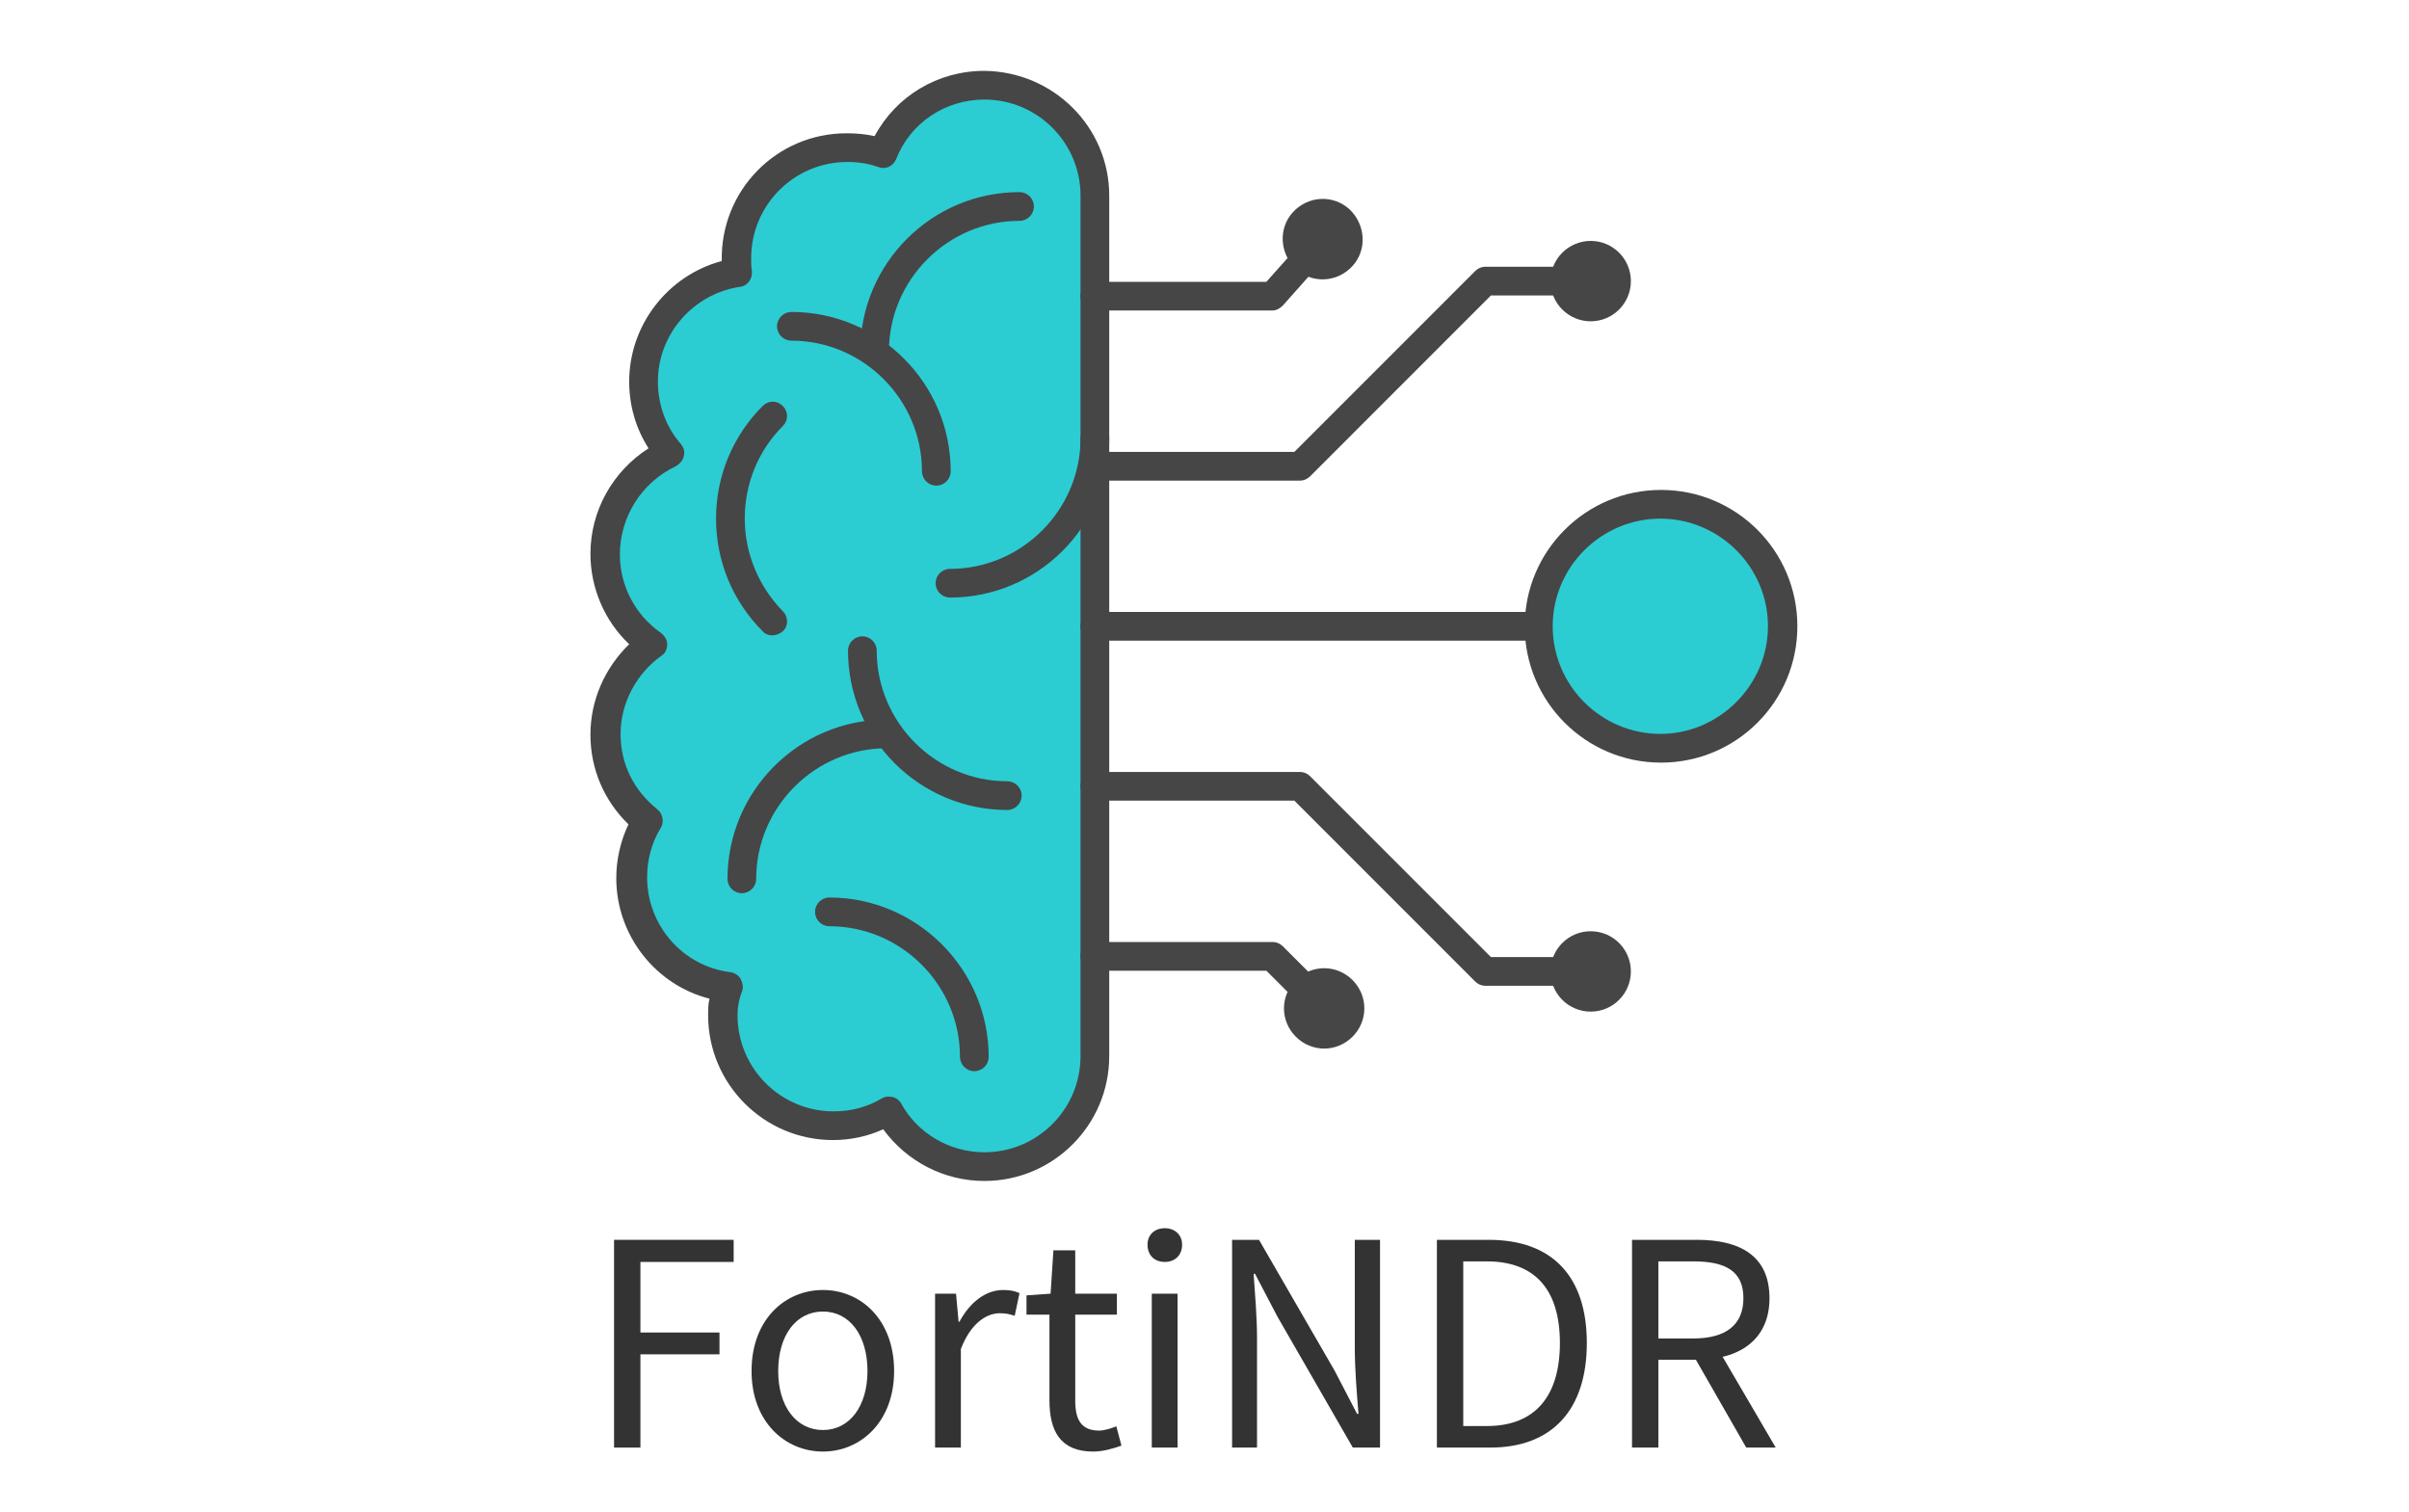 <svg width="102" height="64" viewBox="0 0 102 64" fill="none" xmlns="http://www.w3.org/2000/svg">
<path d="M69.102 61.288V52.492H71.85C73.638 52.492 74.922 53.14 74.922 54.964C74.922 56.728 73.638 57.568 71.85 57.568H70.218V61.288H69.102ZM70.218 56.668H71.694C73.062 56.668 73.818 56.104 73.818 54.964C73.818 53.812 73.062 53.404 71.694 53.404H70.218V56.668ZM73.938 61.288L71.634 57.268L72.498 56.692L75.186 61.288H73.938Z" fill="#333333"/>
<path d="M60.84 61.288V52.492H63.036C65.748 52.492 67.188 54.064 67.188 56.86C67.188 59.656 65.748 61.288 63.096 61.288H60.84ZM61.956 60.376H62.952C65.016 60.376 66.048 59.092 66.048 56.86C66.048 54.628 65.016 53.404 62.952 53.404H61.956V60.376Z" fill="#333333"/>
<path d="M52.168 61.288V52.492H53.308L56.512 58.036L57.46 59.86H57.52C57.448 58.972 57.364 57.976 57.364 57.064V52.492H58.432V61.288H57.28L54.088 55.744L53.14 53.932H53.08C53.14 54.82 53.224 55.744 53.224 56.68V61.288H52.168Z" fill="#333333"/>
<path d="M48.768 61.288V54.772H49.86V61.288H48.768ZM49.32 53.428C48.888 53.428 48.588 53.152 48.588 52.696C48.588 52.276 48.888 52 49.32 52C49.74 52 50.052 52.276 50.052 52.696C50.052 53.152 49.74 53.428 49.32 53.428Z" fill="#333333"/>
<path d="M46.283 61.456C44.891 61.456 44.435 60.58 44.435 59.284V55.66H43.463V54.844L44.483 54.772L44.603 52.936H45.527V54.772H47.291V55.66H45.527V59.308C45.527 60.1 45.779 60.568 46.535 60.568C46.763 60.568 47.063 60.472 47.267 60.388L47.483 61.204C47.123 61.336 46.691 61.456 46.283 61.456Z" fill="#333333"/>
<path d="M39.592 61.288V54.772H40.48L40.588 55.96H40.624C41.068 55.132 41.74 54.616 42.472 54.616C42.76 54.616 42.952 54.652 43.168 54.748L42.964 55.708C42.736 55.636 42.592 55.6 42.328 55.6C41.788 55.6 41.116 55.996 40.684 57.112V61.288H39.592Z" fill="#333333"/>
<path d="M34.846 61.456C33.238 61.456 31.822 60.196 31.822 58.048C31.822 55.864 33.238 54.616 34.846 54.616C36.442 54.616 37.858 55.864 37.858 58.048C37.858 60.196 36.442 61.456 34.846 61.456ZM34.846 60.544C35.974 60.544 36.73 59.536 36.73 58.048C36.73 56.536 35.974 55.528 34.846 55.528C33.706 55.528 32.95 56.536 32.95 58.048C32.95 59.536 33.706 60.544 34.846 60.544Z" fill="#333333"/>
<path d="M26 61.288V52.492H31.064V53.428H27.116V56.416H30.464V57.34H27.116V61.288H26Z" fill="#333333"/>
<path d="M46.357 8.286V44.714C46.357 47.296 44.261 49.392 41.678 49.392C39.947 49.392 38.397 48.451 37.607 47.023C36.908 47.418 36.118 47.661 35.268 47.661C32.685 47.661 30.589 45.564 30.589 42.982C30.589 42.587 30.65 42.162 30.741 41.797C28.462 41.493 26.7 39.549 26.7 37.179C26.7 36.298 26.943 35.478 27.369 34.749C26.275 33.898 25.576 32.561 25.576 31.072C25.576 29.493 26.366 28.095 27.551 27.244C26.366 26.394 25.576 24.996 25.576 23.447C25.576 21.563 26.7 19.922 28.341 19.193C27.642 18.373 27.217 17.31 27.217 16.155C27.217 13.816 28.948 11.871 31.197 11.537C31.166 11.325 31.166 11.142 31.166 10.93C31.166 8.347 33.263 6.251 35.845 6.251C36.392 6.251 36.878 6.342 37.364 6.494C38.063 4.793 39.734 3.608 41.678 3.608C44.261 3.638 46.357 5.734 46.357 8.286Z" fill="#2CCCD3"/>
<path d="M46.966 8.286V44.714C46.966 47.63 44.596 50 41.679 50C39.978 50 38.398 49.18 37.396 47.812C36.727 48.116 35.998 48.268 35.269 48.268C32.352 48.268 29.983 45.898 29.983 42.982C29.983 42.739 29.983 42.496 30.043 42.283C27.765 41.706 26.094 39.61 26.094 37.179C26.094 36.389 26.276 35.599 26.61 34.901C25.577 33.898 25 32.561 25 31.103C25 29.645 25.608 28.277 26.641 27.275C25.608 26.302 25 24.905 25 23.447C25 21.624 25.942 19.953 27.461 18.981C26.914 18.13 26.641 17.158 26.641 16.155C26.641 13.755 28.281 11.659 30.56 11.051C30.499 8.074 32.869 5.643 35.846 5.643C36.241 5.643 36.636 5.674 37.031 5.765C37.943 4.063 39.705 3 41.679 3C44.596 3.03 46.966 5.37 46.966 8.286ZM31.228 42.982C31.228 45.23 33.051 47.053 35.299 47.053C36.028 47.053 36.727 46.871 37.335 46.506C37.487 46.415 37.639 46.415 37.791 46.445C37.943 46.476 38.094 46.597 38.155 46.719C38.854 47.995 40.221 48.785 41.679 48.785C43.928 48.785 45.751 46.962 45.751 44.714V8.286C45.751 6.038 43.928 4.215 41.679 4.215C40.039 4.215 38.55 5.187 37.943 6.737C37.821 7.041 37.487 7.193 37.183 7.071C36.758 6.919 36.332 6.858 35.877 6.858C33.628 6.858 31.805 8.681 31.805 10.93C31.805 11.112 31.805 11.294 31.836 11.476C31.866 11.811 31.654 12.114 31.319 12.145C29.345 12.449 27.856 14.15 27.856 16.155C27.856 17.127 28.19 18.069 28.828 18.798C28.95 18.95 29.01 19.133 28.95 19.315C28.919 19.497 28.767 19.649 28.615 19.74C27.188 20.409 26.246 21.867 26.246 23.477C26.246 24.784 26.884 26.029 27.977 26.789C28.129 26.91 28.251 27.092 28.251 27.275C28.251 27.487 28.16 27.67 28.008 27.761C26.944 28.52 26.276 29.766 26.276 31.072C26.276 32.379 26.853 33.472 27.826 34.262C28.069 34.445 28.129 34.809 27.977 35.052C27.582 35.69 27.4 36.419 27.4 37.149C27.4 39.184 28.919 40.916 30.924 41.159C31.107 41.189 31.259 41.281 31.35 41.432C31.441 41.584 31.471 41.767 31.441 41.919C31.289 42.283 31.228 42.648 31.228 42.982Z" fill="#464646"/>
<path d="M33.326 17.613C33.326 17.765 33.265 17.917 33.144 18.039C32.111 19.072 31.534 20.469 31.534 21.958C31.534 23.416 32.111 24.814 33.144 25.877C33.387 26.12 33.387 26.515 33.144 26.728C32.901 26.941 32.506 26.971 32.293 26.728C31.017 25.452 30.318 23.75 30.318 21.958C30.318 20.166 31.017 18.464 32.293 17.188C32.536 16.945 32.901 16.945 33.144 17.188C33.265 17.31 33.326 17.462 33.326 17.613Z" fill="#464646"/>
<path d="M41.862 44.744C41.862 45.078 41.589 45.352 41.254 45.352C40.92 45.352 40.647 45.078 40.647 44.744C40.647 41.706 38.156 39.215 35.117 39.215C34.783 39.215 34.51 38.941 34.51 38.607C34.51 38.273 34.783 37.999 35.117 37.999C38.824 37.999 41.862 41.038 41.862 44.744Z" fill="#464646"/>
<path d="M40.253 19.953C40.253 20.287 39.979 20.561 39.645 20.561C39.311 20.561 39.037 20.287 39.037 19.953C39.037 16.915 36.546 14.423 33.508 14.423C33.174 14.423 32.9 14.15 32.9 13.816C32.9 13.482 33.174 13.208 33.508 13.208C37.245 13.208 40.253 16.246 40.253 19.953Z" fill="#464646"/>
<path d="M43.776 8.742C43.776 9.076 43.503 9.35 43.169 9.35C40.13 9.35 37.639 11.841 37.639 14.879C37.639 15.213 37.366 15.487 37.032 15.487C36.697 15.487 36.424 15.213 36.424 14.879C36.424 11.173 39.432 8.134 43.169 8.134C43.503 8.134 43.776 8.408 43.776 8.742Z" fill="#464646"/>
<path d="M46.968 18.555C46.968 22.292 43.929 25.3 40.223 25.3C39.889 25.3 39.615 25.026 39.615 24.692C39.615 24.358 39.889 24.085 40.223 24.085C43.261 24.085 45.752 21.593 45.752 18.555C45.752 18.221 46.026 17.948 46.36 17.948C46.694 17.948 46.968 18.221 46.968 18.555Z" fill="#464646"/>
<path d="M43.258 33.685C43.258 34.019 42.985 34.293 42.651 34.293C38.944 34.293 35.906 31.285 35.906 27.548C35.906 27.214 36.18 26.941 36.514 26.941C36.848 26.941 37.121 27.214 37.121 27.548C37.121 30.586 39.613 33.078 42.651 33.078C42.985 33.078 43.258 33.351 43.258 33.685Z" fill="#464646"/>
<path d="M38.155 31.072C38.155 31.407 37.882 31.68 37.547 31.68C34.509 31.68 32.018 34.171 32.018 37.209C32.018 37.544 31.745 37.817 31.41 37.817C31.076 37.817 30.803 37.544 30.803 37.209C30.803 33.503 33.81 30.465 37.547 30.465C37.882 30.465 38.155 30.738 38.155 31.072Z" fill="#464646"/>
<path d="M69.265 26.515C69.265 26.849 68.992 27.123 68.658 27.123H46.358C46.023 27.123 45.75 26.849 45.75 26.515C45.75 26.181 46.023 25.908 46.358 25.908H68.658C68.992 25.908 69.265 26.181 69.265 26.515Z" fill="#464646"/>
<path d="M70.3 31.68C73.152 31.68 75.464 29.368 75.464 26.515C75.464 23.663 73.152 21.35 70.3 21.35C67.447 21.35 65.135 23.663 65.135 26.515C65.135 29.368 67.447 31.68 70.3 31.68Z" fill="#2CCCD3"/>
<path d="M76.103 26.515C76.103 29.705 73.521 32.288 70.331 32.288C67.141 32.288 64.559 29.705 64.559 26.515C64.559 23.325 67.141 20.743 70.331 20.743C73.521 20.743 76.103 23.325 76.103 26.515ZM65.743 26.515C65.743 29.037 67.809 31.072 70.301 31.072C72.792 31.072 74.858 29.006 74.858 26.515C74.858 23.994 72.792 21.958 70.301 21.958C67.809 21.958 65.743 23.994 65.743 26.515Z" fill="#464646"/>
<path d="M56.657 10.079C56.657 10.231 56.596 10.352 56.505 10.474L54.318 12.935C54.196 13.056 54.044 13.147 53.862 13.147H46.358C46.023 13.147 45.75 12.874 45.75 12.54C45.75 12.206 46.023 11.932 46.358 11.932H53.619L55.624 9.684C55.837 9.441 56.232 9.41 56.475 9.623C56.596 9.745 56.657 9.897 56.657 10.079Z" fill="#464646"/>
<path d="M57.265 11.264C57.903 10.565 57.811 9.502 57.143 8.864C56.444 8.226 55.381 8.286 54.743 8.985C54.105 9.684 54.196 10.747 54.864 11.385C55.563 12.023 56.627 11.963 57.265 11.264Z" fill="#464646"/>
<path d="M56.718 42.739C56.718 42.891 56.657 43.043 56.535 43.164C56.292 43.407 55.897 43.407 55.685 43.164L53.619 41.098H46.358C46.023 41.098 45.75 40.825 45.75 40.491C45.75 40.156 46.023 39.883 46.358 39.883H53.892C54.044 39.883 54.196 39.944 54.318 40.065L56.566 42.313C56.657 42.435 56.718 42.587 56.718 42.739Z" fill="#464646"/>
<path d="M54.867 43.893C55.535 44.562 56.598 44.562 57.267 43.893C57.935 43.225 57.935 42.162 57.267 41.493C56.598 40.825 55.535 40.825 54.867 41.493C54.198 42.162 54.198 43.225 54.867 43.893Z" fill="#464646"/>
<path d="M68.05 11.902C68.05 12.236 67.776 12.509 67.442 12.509H63.128L55.472 20.166C55.35 20.287 55.199 20.348 55.047 20.348H46.358C46.023 20.348 45.75 20.074 45.75 19.74C45.75 19.406 46.023 19.133 46.358 19.133H54.804L62.46 11.476C62.581 11.355 62.733 11.294 62.885 11.294H67.442C67.776 11.294 68.05 11.568 68.05 11.902Z" fill="#464646"/>
<path d="M67.352 13.603C68.291 13.603 69.053 12.841 69.053 11.902C69.053 10.962 68.291 10.2 67.352 10.2C66.412 10.2 65.65 10.962 65.65 11.902C65.65 12.841 66.412 13.603 67.352 13.603Z" fill="#464646"/>
<path d="M68.05 41.129C68.05 41.463 67.776 41.736 67.442 41.736H62.885C62.733 41.736 62.581 41.675 62.46 41.554L54.804 33.898H46.358C46.023 33.898 45.75 33.624 45.75 33.29C45.75 32.956 46.023 32.683 46.358 32.683H55.047C55.199 32.683 55.35 32.743 55.472 32.865L63.128 40.521H67.442C67.776 40.521 68.05 40.794 68.05 41.129Z" fill="#464646"/>
<path d="M67.352 42.83C68.291 42.83 69.053 42.068 69.053 41.129C69.053 40.189 68.291 39.427 67.352 39.427C66.412 39.427 65.65 40.189 65.65 41.129C65.65 42.068 66.412 42.83 67.352 42.83Z" fill="#464646"/>
</svg>
